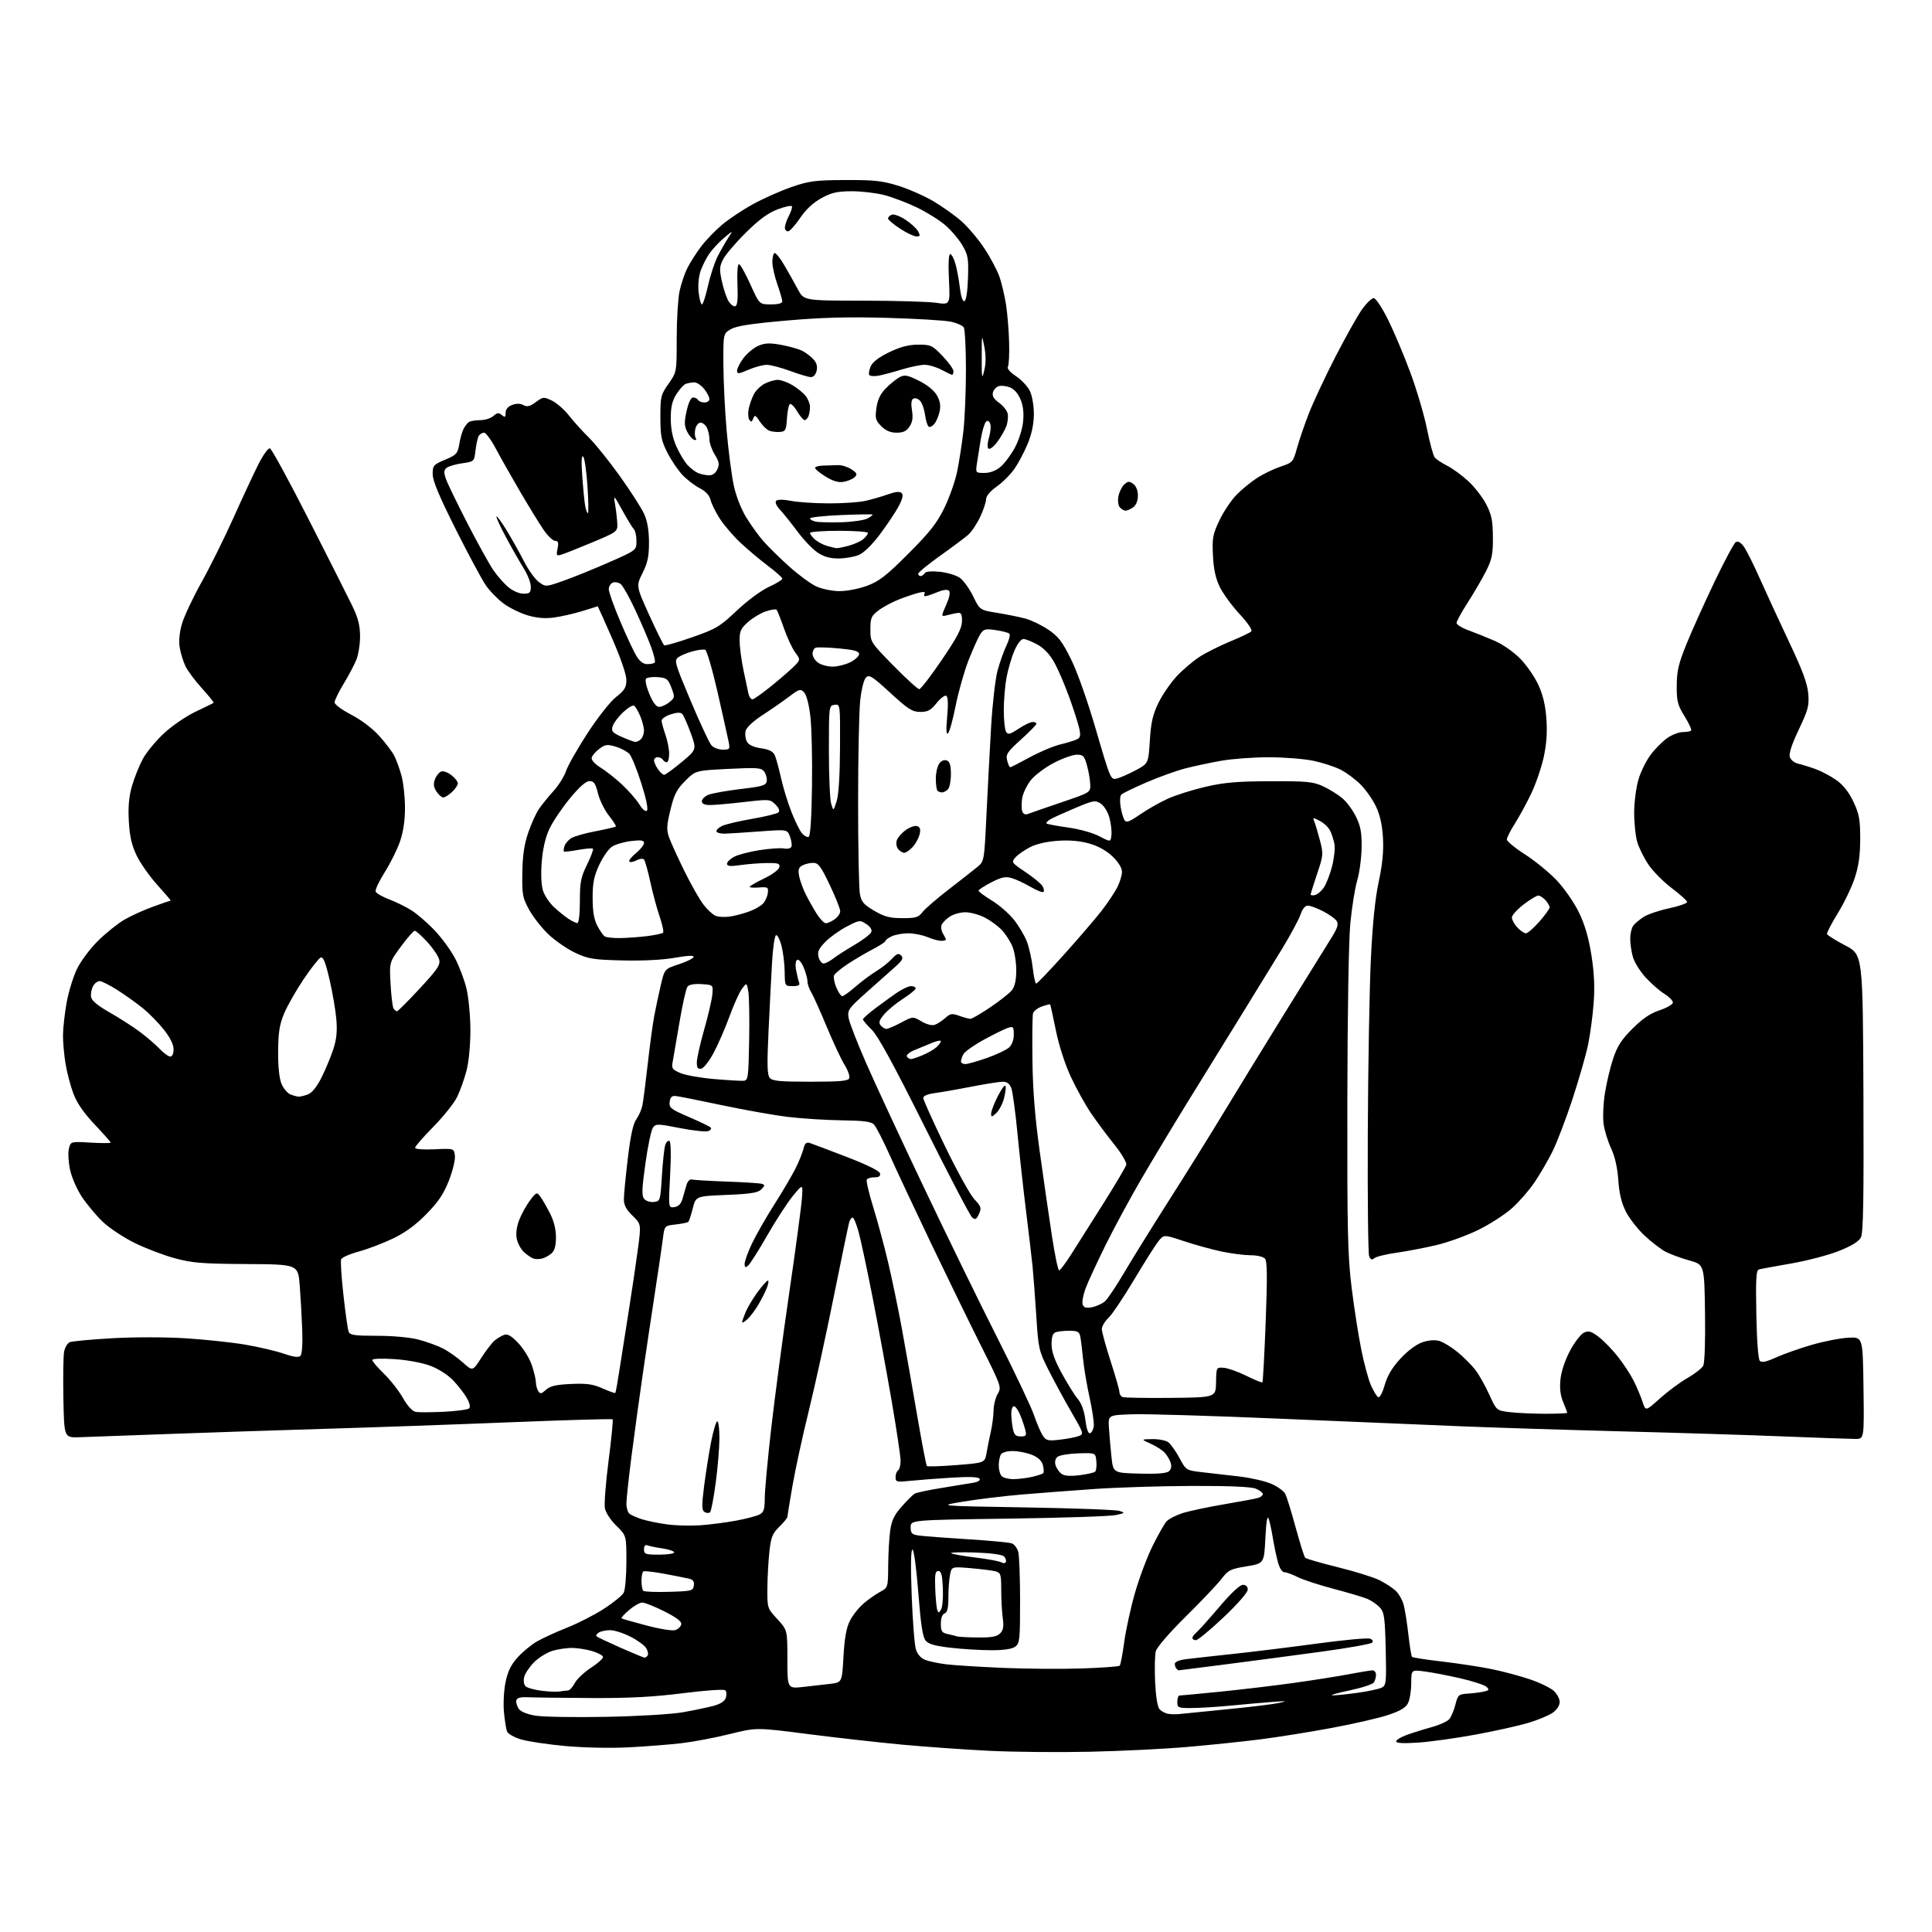 <?xml version="1.0" encoding="UTF-8" standalone="no"?>
<svg 
  version="1.1" 
  xmlns="http://www.w3.org/2000/svg" 
  xmlns:xlink="http://www.w3.org/1999/xlink" 
  xmlns:svg="http://www.w3.org/2000/svg"
  xmlns:rdf="http://www.w3.org/1999/02/22-rdf-syntax-ns#"
  xmlns:cc="http://creativecommons.org/ns#"
  xmlns:dc="http://purl.org/dc/elements/1.1/"
  viewBox="0 0 768 768"
  width="768"
  height="768"
>
<style>svg {background-color: white; }</style>"
<path stroke="none" fill="black" fill-rule="evenodd" d="M433.00,696.35C420.62,696.62 402.69,696.45 393.15,695.97C383.61,695.50 368.09,694.40 358.65,693.53C349.22,692.65 332.32,690.75 321.10,689.31C300.70,686.68 300.70,686.68 290.10,689.31C284.27,690.76 275.68,692.39 271.00,692.94C266.32,693.49 256.88,694.23 250.00,694.59C242.73,694.97 232.18,694.75 224.79,694.08C217.80,693.44 209.86,692.26 207.14,691.45C204.39,690.63 201.91,689.22 201.54,688.25C201.18,687.30 200.63,683.82 200.32,680.51C200.01,677.20 200.30,671.86 200.97,668.65C201.85,664.39 203.15,661.73 205.76,658.85C207.72,656.67 211.17,653.82 213.42,652.52C215.66,651.21 221.06,648.74 225.40,647.02C229.75,645.30 236.35,641.93 240.08,639.52C243.81,637.10 247.34,634.23 247.93,633.13C248.52,632.03 249.00,626.47 249.00,620.77C249.00,610.41 249.00,610.41 245.01,606.51C242.76,604.31 240.77,601.28 240.45,599.56C240.13,597.88 240.80,589.33 241.93,580.57C243.05,571.81 243.78,564.44 243.54,564.20C243.29,563.96 224.96,564.49 202.80,565.38C180.63,566.27 147.20,567.45 128.50,568.00C109.80,568.56 81.68,569.49 66.00,570.07C50.32,570.66 34.80,571.22 31.50,571.32C25.50,571.50 25.50,571.50 25.20,556.00C25.04,547.48 25.17,539.08 25.48,537.35C25.80,535.61 26.83,533.89 27.78,533.52C28.72,533.15 36.31,532.45 44.64,531.97C53.31,531.48 65.77,531.48 73.78,531.99C81.48,532.47 92.15,533.61 97.49,534.52C102.83,535.43 109.72,537.04 112.79,538.10C116.69,539.44 118.69,539.71 119.43,538.97C120.06,538.34 120.35,534.27 120.14,528.71C119.96,523.65 119.51,515.70 119.15,511.05C118.50,502.60 118.50,502.60 98.00,502.48C80.35,502.37 76.39,502.05 69.50,500.18C65.10,498.99 57.90,496.24 53.50,494.08C49.10,491.92 43.39,488.12 40.81,485.65C38.23,483.17 34.51,478.73 32.55,475.77C30.56,472.77 28.47,467.97 27.83,464.91C27.19,461.89 27.00,458.15 27.39,456.59C28.10,453.75 28.10,453.75 36.05,454.21C40.42,454.46 44.00,454.46 44.00,454.21C44.00,453.95 41.12,450.69 37.61,446.97C33.22,442.32 30.56,438.45 29.14,434.63C27.99,431.57 26.60,426.24 26.04,422.79C25.47,419.33 25.03,414.25 25.04,411.50C25.06,408.75 25.70,402.96 26.47,398.64C27.24,394.32 29.10,388.25 30.61,385.14C32.12,382.04 35.90,377.00 39.00,373.95C42.10,370.90 46.77,367.15 49.37,365.63C51.97,364.10 57.11,361.76 60.80,360.43C64.48,359.09 67.64,358.00 67.83,358.00C68.02,358.00 65.65,355.21 62.57,351.81C59.49,348.41 55.77,343.12 54.31,340.06C52.33,335.91 51.54,332.44 51.21,326.41C50.89,320.63 51.25,316.63 52.47,312.41C53.41,309.16 55.35,304.33 56.79,301.67C58.23,299.01 62.02,294.42 65.21,291.47C68.40,288.52 74.04,284.66 77.75,282.91C81.46,281.16 84.67,279.58 84.88,279.40C85.09,279.22 83.03,276.62 80.29,273.63C77.55,270.63 74.59,266.65 73.70,264.78C72.81,262.91 71.79,259.55 71.43,257.31C71.02,254.73 71.36,251.29 72.36,247.88C73.23,244.92 76.70,237.55 80.08,231.50C83.46,225.45 89.15,213.97 92.73,206.00C96.31,198.03 100.78,188.43 102.66,184.68C104.55,180.93 106.63,178.02 107.30,178.22C107.96,178.41 114.91,191.15 122.73,206.53C130.56,221.92 138.35,237.35 140.04,240.84C142.35,245.62 143.11,248.61 143.13,252.93C143.15,256.09 142.45,260.38 141.58,262.45C140.72,264.53 138.43,268.82 136.50,271.99C134.58,275.17 133.00,278.42 133.00,279.22C133.00,280.02 135.97,282.21 139.60,284.09C143.47,286.09 148.05,289.54 150.67,292.44C153.13,295.15 155.86,298.75 156.73,300.44C157.60,302.12 158.91,305.75 159.64,308.50C160.38,311.25 160.98,316.92 160.99,321.09C161.00,326.10 160.32,330.66 159.01,334.47C157.92,337.65 155.18,343.16 152.94,346.71C150.69,350.27 149.07,353.74 149.33,354.42C149.59,355.10 151.99,356.48 154.65,357.49C157.32,358.50 161.30,360.45 163.50,361.83C165.70,363.21 169.79,366.73 172.60,369.65C175.40,372.56 179.10,377.59 180.82,380.82C182.54,384.05 184.63,389.57 185.46,393.09C186.29,396.62 186.98,404.02 186.99,409.54C186.99,415.40 186.36,422.06 185.46,425.54C184.61,428.82 182.95,433.51 181.76,435.97C180.58,438.43 176.32,443.78 172.31,447.86C168.29,451.94 165.00,455.72 165.00,456.25C165.00,456.82 168.18,457.07 172.75,456.86C180.50,456.50 180.50,456.50 180.83,459.44C181.02,461.05 179.94,465.50 178.44,469.32C176.37,474.61 174.23,477.79 169.51,482.60C165.23,486.97 161.09,489.99 156.17,492.35C152.25,494.23 146.14,496.55 142.58,497.52C139.02,498.48 135.88,499.87 135.60,500.60C135.32,501.34 135.73,507.73 136.52,514.82C137.30,521.90 138.23,528.44 138.58,529.35C139.11,530.74 140.89,531.00 149.90,531.00C156.15,531.00 162.96,531.62 166.32,532.50C169.48,533.32 173.87,534.91 176.08,536.04C178.28,537.16 181.84,539.67 183.98,541.60C187.87,545.11 187.87,545.11 191.29,539.81C193.17,536.89 195.56,533.78 196.60,532.90C197.65,532.02 199.35,531.00 200.39,530.63C201.77,530.14 203.26,530.99 206.01,533.89C208.07,536.05 210.48,539.97 211.38,542.59C212.27,545.21 213.01,548.29 213.02,549.43C213.02,550.57 213.45,552.16 213.95,552.96C214.74,554.20 215.20,554.13 217.04,552.46C218.70,550.96 221.00,550.42 226.98,550.15C233.25,549.87 235.68,550.21 239.53,551.91C242.16,553.07 244.44,553.89 244.60,553.73C244.76,553.57 245.58,548.96 246.42,543.47C247.27,537.99 248.89,527.65 250.03,520.50C251.17,513.35 252.73,502.80 253.50,497.06C254.91,486.61 254.91,486.61 251.45,483.26C248.95,480.83 248.00,479.03 248.00,476.74C248.00,475.00 248.70,467.71 249.56,460.54C250.63,451.49 251.67,446.72 252.93,444.96C253.93,443.56 255.02,441.09 255.36,439.46C255.69,437.83 256.65,430.43 257.48,423.00C258.32,415.57 259.47,407.02 260.04,404.00C260.61,400.98 261.77,395.50 262.62,391.84C264.17,385.18 264.17,385.18 269.77,383.34C272.85,382.33 275.53,381.02 275.71,380.43C275.94,379.71 273.53,379.81 268.27,380.73C263.49,381.58 255.51,381.98 247.50,381.79C235.89,381.51 233.89,381.19 228.78,378.81C225.64,377.34 220.88,374.09 218.20,371.59C215.53,369.09 212.03,364.67 210.42,361.77C207.73,356.91 207.51,355.76 207.63,347.00C207.73,340.12 208.37,335.72 209.96,331.04C211.17,327.49 213.11,323.21 214.26,321.54C215.42,319.87 218.02,316.66 220.05,314.42C222.08,312.17 224.30,308.61 225.00,306.51C225.69,304.41 229.52,297.66 233.50,291.53C237.59,285.23 242.55,278.94 244.87,277.10C248.32,274.37 249.00,273.25 249.00,270.29C249.00,268.18 246.73,261.55 243.37,253.87C240.27,246.79 237.68,241.01 237.62,241.01C237.55,241.02 234.80,241.87 231.50,242.90C228.20,243.92 223.16,245.08 220.30,245.47C216.72,245.95 213.46,245.69 209.80,244.63C206.89,243.78 202.58,241.67 200.23,239.94C197.88,238.21 194.67,234.93 193.11,232.65C191.54,230.37 186.15,220.32 181.13,210.33C174.60,197.32 172.00,191.11 172.00,188.49C172.00,185.05 172.30,184.70 176.94,182.74C181.46,180.83 181.94,180.30 182.56,176.58C182.93,174.33 183.70,171.60 184.27,170.50C184.83,169.40 185.79,168.17 186.40,167.77C187.00,167.36 189.04,167.02 190.92,167.02C192.80,167.01 195.16,166.26 196.15,165.36C197.63,164.03 198.24,163.96 199.48,164.98C200.76,166.05 201.00,165.90 201.00,164.10C201.00,162.71 201.91,161.60 203.57,160.98C205.27,160.33 206.78,160.35 208.06,161.03C209.57,161.84 210.65,161.58 212.99,159.85C215.86,157.72 216.14,157.70 219.38,159.24C221.24,160.13 224.28,162.78 226.13,165.14C227.98,167.50 231.57,171.47 234.11,173.96C236.64,176.46 242.18,183.35 246.41,189.27C250.65,195.20 254.98,201.95 256.04,204.27C257.34,207.14 257.96,210.77 257.98,215.55C258.00,221.16 257.47,223.67 255.43,227.77C252.85,232.94 252.85,232.94 258.09,244.52C260.98,250.88 263.65,256.28 264.04,256.52C264.42,256.76 269.41,255.33 275.12,253.33C284.66,250.00 286.10,249.15 292.87,242.75C297.06,238.79 302.56,234.72 305.62,233.32C308.58,231.96 311.00,230.49 311.00,230.05C311.00,229.60 308.41,227.30 305.25,224.92C302.09,222.54 297.15,218.38 294.28,215.68C291.41,212.98 287.73,208.68 286.10,206.13C284.47,203.58 282.83,200.24 282.45,198.71C282.00,196.88 280.51,195.28 278.13,194.05C276.13,193.02 273.07,190.67 271.32,188.84C269.57,187.00 266.87,183.03 265.33,180.00C262.89,175.23 262.52,173.35 262.51,165.84C262.50,157.67 262.69,156.91 265.75,152.56C269.00,147.94 269.00,147.94 269.00,134.52C269.00,127.14 269.51,118.71 270.12,115.80C270.74,112.88 272.16,108.70 273.27,106.50C274.38,104.30 276.82,100.47 278.69,98.00C280.56,95.53 284.30,91.64 287.01,89.36C289.72,87.08 295.29,83.37 299.38,81.13C303.48,78.88 310.35,75.83 314.66,74.34C321.61,71.94 324.02,71.62 336.00,71.57C347.43,71.51 350.65,71.86 357.00,73.82C361.12,75.10 367.43,77.87 371.00,79.97C374.57,82.08 379.62,85.66 382.20,87.94C384.79,90.22 388.90,95.10 391.34,98.79C393.78,102.48 396.49,107.62 397.37,110.21C398.24,112.80 399.39,117.75 399.93,121.21C400.46,124.67 401.01,131.34 401.14,136.04C401.27,140.73 401.06,145.10 400.66,145.75C400.21,146.48 401.44,147.92 403.89,149.55C406.07,150.99 408.56,153.66 409.43,155.48C410.31,157.36 410.99,161.35 410.98,164.65C410.96,168.49 410.13,172.50 408.55,176.34C407.23,179.54 404.88,184.02 403.33,186.27C401.77,188.53 398.59,191.73 396.25,193.38C393.61,195.24 392.00,197.17 391.99,198.44C391.98,199.57 390.92,202.75 389.62,205.50C388.33,208.25 386.19,211.44 384.88,212.59C383.57,213.73 378.56,217.48 373.75,220.90C368.94,224.33 365.00,227.56 365.00,228.07C365.00,228.58 365.42,229.00 365.94,229.00C366.46,229.00 367.20,228.49 367.58,227.87C368.03,227.15 370.18,226.95 373.65,227.30C376.61,227.61 380.20,228.71 381.62,229.74C383.04,230.77 385.39,234.07 386.85,237.06C389.50,242.50 389.50,242.50 396.50,243.64C400.35,244.27 405.37,245.29 407.66,245.91C409.94,246.52 413.99,248.48 416.66,250.26C420.67,252.95 422.22,254.95 425.72,262.00C428.23,267.04 432.30,278.55 435.72,290.30C441.43,309.86 441.53,310.08 444.00,309.47C445.38,309.13 448.75,307.64 451.50,306.17C456.50,303.50 456.50,303.50 457.08,294.36C457.54,287.10 458.25,284.02 460.52,279.36C462.10,276.14 465.37,271.38 467.79,268.79C470.22,266.20 474.31,262.73 476.89,261.07C479.47,259.41 484.94,256.67 489.04,254.98C493.13,253.29 496.90,251.50 497.40,251.00C497.94,250.46 496.09,247.71 492.78,244.13C489.74,240.85 486.19,235.99 484.89,233.33C483.21,229.88 482.43,226.29 482.16,220.77C481.83,213.84 482.10,212.40 484.78,206.77C486.42,203.32 489.51,198.74 491.63,196.59C493.76,194.43 497.48,191.41 499.89,189.87C502.31,188.33 506.47,186.34 509.14,185.45C513.83,183.90 514.04,183.66 515.56,178.17C516.43,175.05 518.53,168.90 520.23,164.50C521.93,160.10 526.67,149.97 530.76,142.00C534.85,134.03 539.65,125.47 541.42,123.00C543.19,120.53 545.28,118.50 546.07,118.50C546.87,118.50 549.38,122.26 551.73,127.00C554.06,131.68 558.05,141.12 560.60,148.00C563.15,154.88 566.14,165.00 567.25,170.50C568.35,176.00 569.73,181.10 570.31,181.82C570.89,182.55 573.13,184.05 575.28,185.14C577.44,186.24 581.22,189.00 583.69,191.28C586.16,193.56 589.35,197.69 590.79,200.46C592.93,204.62 593.40,206.90 593.45,213.50C593.49,220.31 593.09,222.32 590.74,227.00C589.22,230.03 585.95,235.63 583.49,239.46C581.02,243.29 579.00,246.97 579.00,247.63C579.00,248.29 581.14,249.61 583.75,250.56C586.36,251.51 591.02,253.38 594.11,254.72C597.30,256.10 601.70,259.16 604.31,261.82C606.84,264.40 610.09,269.11 611.55,272.30C613.39,276.34 614.36,280.48 614.73,285.91C615.10,291.29 614.75,296.03 613.60,301.21C612.68,305.33 610.44,311.81 608.61,315.60C606.79,319.40 603.88,324.73 602.15,327.45C600.42,330.17 599.00,332.98 599.00,333.70C599.00,334.42 602.22,337.08 606.15,339.60C610.08,342.12 615.74,346.73 618.71,349.84C621.72,352.99 625.64,358.60 627.55,362.50C629.94,367.38 631.46,372.52 632.58,379.50C633.70,386.49 633.98,392.21 633.52,398.50C633.16,403.45 632.18,410.88 631.35,415.00C630.51,419.12 627.68,429.02 625.06,437.00C622.43,444.98 618.81,454.43 617.00,458.00C615.20,461.57 612.02,467.02 609.93,470.10C607.84,473.18 603.86,477.74 601.09,480.23C598.31,482.73 592.32,486.61 587.77,488.85C583.22,491.10 575.67,493.84 571.00,494.94C566.33,496.04 559.16,497.42 555.08,497.99C550.99,498.57 547.06,499.53 546.34,500.13C545.35,500.96 544.84,500.77 544.26,499.36C543.84,498.34 543.60,476.12 543.72,450.00C543.84,423.88 544.38,393.05 544.93,381.50C545.61,367.23 546.61,357.30 548.06,350.50C549.56,343.45 550.06,338.29 549.75,333.00C549.45,327.91 548.55,323.91 546.95,320.54C545.65,317.82 542.90,313.90 540.83,311.83C538.77,309.77 535.22,307.13 532.94,305.97C530.65,304.80 525.80,303.22 522.14,302.44C518.49,301.67 510.55,301.03 504.50,301.02C498.45,301.01 489.89,301.64 485.48,302.41C481.07,303.19 474.61,304.57 471.11,305.47C467.62,306.38 460.70,308.87 455.73,311.01C450.76,313.15 446.27,315.33 445.74,315.86C445.22,316.38 445.09,318.55 445.45,320.67C445.80,322.80 446.50,325.19 446.99,325.98C447.71,327.16 448.84,326.75 453.19,323.76C456.11,321.75 461.03,318.95 464.13,317.54C467.23,316.12 473.98,313.98 479.13,312.78C486.67,311.03 491.72,310.60 505.00,310.55C519.71,310.51 521.99,310.73 526.00,312.59C528.48,313.74 531.91,315.88 533.64,317.34C535.36,318.79 537.81,322.13 539.07,324.74C540.90,328.51 541.35,331.06 541.26,337.00C541.19,341.12 540.41,346.98 539.51,350.00C538.62,353.02 537.39,360.68 536.78,367.00C536.12,373.82 535.64,402.73 535.59,438.00C535.51,489.74 535.74,499.39 537.31,512.00C538.30,519.98 540.02,531.00 541.13,536.50C542.23,542.00 543.95,548.35 544.95,550.62C545.95,552.89 547.24,555.03 547.81,555.38C548.43,555.76 549.50,553.80 550.44,550.57C551.54,546.76 553.45,543.58 556.76,540.00C559.61,536.93 563.06,534.36 565.42,533.57C567.91,532.73 570.38,532.54 572.17,533.05C573.72,533.49 576.98,535.49 579.42,537.49C581.86,539.49 585.05,542.69 586.51,544.60C587.97,546.51 590.45,550.92 592.02,554.39C594.89,560.71 594.89,560.71 600.19,561.35C603.11,561.70 609.44,561.99 614.25,561.99C619.06,562.00 623.00,561.83 623.00,561.62C623.00,561.41 622.27,559.51 621.39,557.38C620.27,554.72 619.94,551.89 620.31,548.29C620.63,545.15 622.16,540.60 624.12,536.92C625.92,533.54 628.42,530.31 629.66,529.74C631.53,528.89 632.56,529.19 635.51,531.44C637.48,532.94 640.90,536.47 643.12,539.27C645.34,542.08 648.19,546.43 649.44,548.94C650.70,551.45 652.27,555.19 652.94,557.26C654.16,561.02 654.16,561.02 659.83,555.91C662.95,553.11 667.87,549.45 670.77,547.80C673.67,546.14 676.50,543.94 677.04,542.92C677.64,541.81 677.93,533.29 677.77,521.88C677.50,502.70 677.50,502.70 671.50,501.04C668.20,500.12 663.97,498.56 662.09,497.58C660.22,496.59 656.46,493.71 653.74,491.16C651.02,488.62 647.68,484.33 646.31,481.63C644.57,478.19 643.67,474.44 643.30,469.11C642.96,464.15 641.96,459.76 640.44,456.50C639.16,453.75 637.82,449.42 637.46,446.87C637.10,444.32 637.31,438.92 637.93,434.87C638.55,430.82 640.01,424.58 641.19,421.01C642.88,415.87 644.49,413.35 648.92,408.92C652.92,404.92 656.01,402.82 659.76,401.58C662.64,400.62 665.00,399.24 665.00,398.50C665.00,397.77 663.48,396.22 661.62,395.07C659.76,393.93 656.42,391.01 654.20,388.60C651.97,386.18 649.67,382.47 649.08,380.35C648.49,378.23 648.02,374.93 648.04,373.00C648.05,371.07 648.61,368.79 649.28,367.92C649.95,367.06 651.79,365.51 653.38,364.48C654.96,363.45 659.53,361.91 663.54,361.05C667.54,360.20 670.75,359.06 670.66,358.52C670.57,357.98 667.80,355.50 664.50,353.01C661.20,350.52 657.04,346.31 655.26,343.65C653.48,340.99 651.48,336.94 650.81,334.66C650.14,332.37 649.60,327.12 649.61,323.00C649.62,318.88 650.39,312.94 651.32,309.82C652.25,306.69 654.49,302.20 656.30,299.83C658.11,297.46 661.09,294.51 662.94,293.26C664.79,292.02 667.50,291.00 668.98,291.00C670.46,291.00 671.93,290.74 672.24,290.42C672.56,290.11 671.40,287.56 669.66,284.76C666.88,280.28 666.50,278.83 666.53,272.59C666.56,266.72 667.22,263.87 670.41,256.00C672.53,250.78 677.52,239.70 681.49,231.40C685.46,223.09 689.29,215.94 689.99,215.50C690.81,215.00 691.93,215.58 693.08,217.11C694.08,218.42 697.00,224.22 699.57,230.00C702.14,235.78 707.42,247.21 711.30,255.42C716.55,266.52 718.48,271.73 718.81,275.75C719.21,280.52 718.77,282.18 715.05,290.02C712.25,295.91 711.05,299.58 711.48,300.94C711.84,302.08 713.33,303.26 714.82,303.59C716.29,303.92 719.45,304.90 721.83,305.76C724.21,306.63 727.96,308.64 730.17,310.24C732.81,312.15 735.07,315.07 736.82,318.82C739.07,323.65 739.47,325.85 739.46,333.50C739.45,340.05 738.85,344.29 737.26,349.10C736.06,352.72 733.03,359.01 730.53,363.07C728.03,367.12 726.11,370.83 726.27,371.31C726.43,371.78 729.69,373.82 733.53,375.84C740.50,379.50 740.50,379.50 740.74,434.50C740.92,476.70 740.69,490.06 739.74,491.90C738.90,493.51 736.05,495.27 731.00,497.28C726.88,498.92 718.33,501.16 712.00,502.26C705.67,503.36 699.90,504.42 699.17,504.63C698.11,504.92 697.90,508.55 698.17,522.45C698.37,533.12 698.92,540.32 699.57,540.98C700.34,541.74 702.21,541.34 706.07,539.58C709.06,538.22 715.49,535.96 720.37,534.55C725.24,533.15 731.77,531.89 734.87,531.75C740.50,531.50 740.50,531.50 740.77,551.75C741.04,572.00 741.04,572.00 737.55,572.00C735.63,572.00 722.91,571.55 709.28,571.01C695.65,570.46 666.95,569.56 645.50,569.01C624.05,568.46 595.25,567.55 581.50,567.00C567.75,566.45 534.90,565.07 508.50,563.94C482.10,562.81 456.00,562.03 450.50,562.19C440.50,562.50 440.50,562.50 440.81,567.50C440.98,570.25 441.43,575.42 441.81,579.00C442.50,585.50 442.50,585.50 452.85,585.79C459.72,585.98 463.69,585.68 464.63,584.89C465.49,584.18 465.80,582.90 465.40,581.61C465.05,580.45 464.03,578.65 463.13,577.62C462.23,576.58 459.70,574.93 457.50,573.94C453.50,572.14 453.50,572.14 458.06,572.07C460.57,572.03 463.41,572.58 464.39,573.29C465.36,574.00 467.36,576.82 468.83,579.54C471.51,584.50 471.51,584.50 478.00,585.24C481.58,585.64 488.22,586.41 492.76,586.94C497.30,587.48 503.00,588.79 505.42,589.86C507.85,590.93 510.31,592.70 510.89,593.79C511.47,594.88 513.33,600.88 515.03,607.13C516.73,613.39 518.44,618.83 518.84,619.23C519.24,619.64 525.10,621.33 531.87,623.01C538.65,624.68 546.06,626.99 548.34,628.14C550.63,629.29 553.52,631.16 554.76,632.30C556.00,633.44 557.45,635.97 557.98,637.93C558.51,639.90 559.35,645.24 559.86,649.81C560.37,654.38 561.03,658.36 561.31,658.64C561.60,658.93 567.02,659.77 573.35,660.50C579.69,661.24 588.53,662.59 592.99,663.50C597.44,664.41 604.31,666.24 608.24,667.58C612.17,668.92 616.42,670.99 617.69,672.18C618.96,673.37 620.00,675.36 620.00,676.61C620.00,677.93 618.86,679.68 617.24,680.83C615.72,681.91 611.33,683.74 607.49,684.88C603.64,686.03 594.20,688.13 586.50,689.54C578.80,690.96 568.56,692.38 563.75,692.71C557.86,693.10 555.00,692.95 555.00,692.23C555.00,691.64 556.91,690.48 559.25,689.64C561.59,688.80 566.03,687.41 569.12,686.56C572.21,685.72 575.36,684.28 576.12,683.38C576.88,682.48 577.97,679.89 578.54,677.62C579.53,673.73 579.81,673.48 583.54,673.23C585.72,673.09 588.58,672.72 589.91,672.43C591.95,671.96 592.10,671.68 590.91,670.55C590.13,669.81 585.45,668.29 580.50,667.15C575.55,666.02 569.14,664.79 566.25,664.42C561.00,663.74 561.00,663.74 560.99,669.12C560.98,672.08 560.41,675.62 559.72,677.00C558.82,678.81 556.66,680.11 551.87,681.71C548.24,682.93 538.12,685.25 529.38,686.88C520.65,688.51 507.88,690.55 501.00,691.42C494.12,692.30 481.07,693.65 472.00,694.44C462.93,695.22 445.38,696.09 433.00,696.35zM241.00,682.47C253.87,682.22 266.92,681.44 271.50,680.64C275.90,679.86 281.39,678.72 283.69,678.09C286.45,677.34 288.11,676.24 288.54,674.88C288.90,673.73 288.81,672.41 288.33,671.93C287.83,671.43 280.57,671.92 271.48,673.08C259.64,674.57 250.18,675.07 235.00,674.99C223.72,674.93 212.48,674.80 210.02,674.69C206.71,674.55 205.47,674.90 205.24,676.02C205.08,676.85 205.54,678.36 206.27,679.35C207.08,680.47 209.70,681.50 213.05,682.03C216.05,682.50 228.62,682.70 241.00,682.47zM469.00,681.34C470.38,681.18 478.84,680.33 487.81,679.46C496.78,678.59 506.00,677.47 508.31,676.97C511.94,676.18 511.64,676.12 506.00,676.53C502.43,676.79 495.00,677.44 489.50,677.98C484.00,678.51 476.91,678.96 473.75,678.97C468.28,679.00 468.00,678.88 468.00,676.50C468.00,675.12 468.39,674.00 468.86,674.00C469.33,674.00 476.65,673.31 485.11,672.46C493.57,671.61 506.80,670.04 514.50,668.96C522.20,667.88 532.03,666.33 536.34,665.50C540.65,664.68 544.81,664.00 545.59,664.00C546.36,664.00 546.99,664.79 546.98,665.75C546.98,666.71 546.60,668.09 546.14,668.80C545.69,669.52 541.31,670.95 536.41,671.98C531.51,673.01 528.48,673.89 529.68,673.93C530.88,673.97 535.36,673.51 539.65,672.92C543.94,672.32 548.29,671.38 549.32,670.83C551.03,669.91 551.16,668.67 550.84,655.52C550.54,642.94 550.26,640.94 548.52,639.02C547.43,637.82 545.18,636.27 543.52,635.57C541.86,634.88 535.77,633.07 530.00,631.55C524.23,630.03 517.83,627.93 515.79,626.89C513.75,625.85 511.40,625.00 510.58,625.00C509.67,625.00 508.64,623.38 507.96,620.87C507.35,618.60 506.45,614.28 505.96,611.27C505.47,608.27 504.72,604.84 504.29,603.65C503.77,602.25 503.33,604.97 503.00,611.50C502.50,621.50 502.50,621.50 495.50,622.64C489.12,623.69 488.24,624.13 485.55,627.64C483.93,629.76 477.54,636.50 471.35,642.61C464.88,649.01 459.82,654.86 459.44,656.40C459.07,657.87 458.95,663.29 459.17,668.43C459.42,673.99 460.10,678.42 460.86,679.34C461.57,680.19 463.13,681.05 464.32,681.26C465.52,681.48 467.62,681.51 469.00,681.34zM222.50,672.39C223.60,672.19 225.05,672.02 225.72,672.01C226.40,672.01 227.63,670.69 228.46,669.08C229.29,667.48 232.23,664.70 235.01,662.90C237.78,661.10 239.89,659.16 239.69,658.58C239.50,657.99 237.58,656.99 235.42,656.34C233.26,655.69 229.75,655.12 227.62,655.08C225.48,655.03 221.91,655.55 219.69,656.21C217.46,656.88 214.15,658.91 212.34,660.73C210.52,662.55 208.74,665.19 208.39,666.59C208.02,668.05 208.24,669.64 208.90,670.30C209.53,670.93 212.40,671.74 215.27,672.10C218.15,672.46 221.40,672.59 222.50,672.39zM319.25,670.59C322.69,670.22 327.57,669.67 330.11,669.35C334.71,668.78 334.71,668.78 335.30,658.47C335.72,651.02 336.44,647.07 337.88,644.23C338.98,642.08 341.42,639.00 343.29,637.41C345.17,635.81 348.12,633.73 349.85,632.80C353.00,631.09 353.00,631.09 353.07,622.30C353.11,617.46 353.48,611.17 353.88,608.33C354.45,604.33 355.50,602.18 358.49,598.83C360.61,596.45 362.89,594.17 363.55,593.77C364.21,593.37 368.96,592.35 374.12,591.51C379.28,590.66 384.98,589.73 386.78,589.43C388.77,589.11 389.80,588.48 389.39,587.82C388.94,587.09 385.29,586.96 378.11,587.40C372.28,587.77 364.91,588.33 361.75,588.66C356.41,589.22 356.00,589.11 356.00,587.19C356.00,586.05 356.45,584.84 357.00,584.50C357.55,584.16 358.00,582.46 358.00,580.72C358.00,578.97 356.41,568.31 354.47,557.02C352.52,545.74 349.13,527.27 346.92,516.00C344.71,504.73 342.19,492.91 341.32,489.75C340.45,486.59 339.38,484.00 338.94,484.00C338.50,484.00 337.89,484.79 337.60,485.75C337.30,486.71 334.52,500.10 331.42,515.50C328.33,530.90 323.83,551.44 321.43,561.15C319.03,570.86 316.16,584.08 315.04,590.53C313.92,596.98 313.00,602.60 313.00,603.01C313.00,603.42 311.56,605.17 309.80,606.89C307.07,609.56 306.49,611.00 305.85,616.76C305.44,620.47 305.08,627.05 305.05,631.39C305.00,639.23 305.02,639.30 309.00,643.62C313.00,647.96 313.00,647.96 313.00,659.61C313.00,671.26 313.00,671.26 319.25,670.59zM430.00,663.24C437.98,662.98 444.77,662.47 445.11,662.13C445.44,661.78 446.25,657.57 446.89,652.77C447.54,647.97 449.45,639.20 451.15,633.27C452.84,627.35 456.01,618.90 458.19,614.50C460.38,610.10 462.86,605.73 463.70,604.79C464.54,603.85 467.32,602.40 469.87,601.56C472.42,600.72 479.90,599.11 486.50,598.00C493.10,596.88 499.29,595.72 500.25,595.41C501.21,595.11 502.00,594.43 502.00,593.91C502.00,593.38 500.76,592.43 499.25,591.79C497.42,591.01 488.99,590.64 474.00,590.68C461.62,590.72 444.07,591.26 435.00,591.90C425.93,592.53 412.88,593.53 406.00,594.11C399.12,594.69 388.77,595.95 383.00,596.90C372.50,598.63 372.50,598.63 407.50,599.22C426.75,599.54 443.62,600.16 445.00,600.61C447.35,601.37 447.26,601.47 443.50,602.27C441.30,602.75 422.06,603.38 400.75,603.68C362.00,604.22 362.00,604.22 362.00,607.07C362.00,609.51 362.46,609.98 365.25,610.39C367.04,610.65 375.70,611.31 384.50,611.86C393.30,612.40 401.29,613.16 402.26,613.53C403.23,613.91 404.35,615.41 404.76,616.86C405.17,618.31 405.50,627.07 405.50,636.33C405.50,651.84 405.35,653.27 403.56,654.58C402.29,655.51 399.02,656.00 394.06,655.99C389.90,655.99 382.68,655.55 378.00,655.02C371.65,654.29 369.10,653.57 367.93,652.14C366.78,650.74 366.01,645.64 365.04,633.11C364.28,623.33 363.29,616.00 362.72,616.00C362.07,616.00 361.96,622.36 362.41,634.25C362.79,644.29 363.55,653.92 364.09,655.65C364.72,657.63 366.09,659.18 367.79,659.84C369.28,660.41 372.98,661.19 376.00,661.57C379.02,661.95 389.15,662.60 398.50,663.00C407.85,663.40 422.02,663.51 430.00,663.24zM468.44,664.00C468.38,664.00 468.03,663.70 467.67,663.33C467.30,662.97 467.00,662.09 467.00,661.39C467.00,660.65 468.76,659.89 471.25,659.57C473.59,659.27 482.02,658.33 490.00,657.48C497.98,656.63 513.13,654.76 523.68,653.33C534.23,651.90 543.64,651.03 544.60,651.40C545.68,651.81 545.98,652.42 545.40,653.00C544.88,653.52 535.92,655.11 525.48,656.54C515.04,657.96 497.96,660.23 487.53,661.57C477.09,662.90 468.50,664.00 468.44,664.00zM256.19,658.94C256.57,658.97 257.15,658.57 257.47,658.04C257.80,657.51 257.51,656.19 256.83,655.10C256.15,654.01 253.32,651.97 250.53,650.56C247.75,649.15 244.13,648.01 242.49,648.02C240.84,648.02 238.84,648.45 238.03,648.96C237.22,649.47 236.81,650.14 237.12,650.45C237.43,650.76 241.69,652.78 246.59,654.95C251.49,657.11 255.81,658.91 256.19,658.94zM475.39,652.00C474.62,652.00 474.00,651.61 474.00,651.12C474.00,650.64 474.73,649.64 475.62,648.90C476.51,648.16 480.59,643.60 484.69,638.78C489.30,633.34 492.87,630.00 494.07,630.00C495.30,630.00 496.00,630.69 496.00,631.90C496.00,633.01 491.98,637.61 486.39,642.90C481.10,647.91 476.15,652.00 475.39,652.00zM388.68,650.92C394.15,650.98 396.26,650.60 397.54,649.32C398.83,648.02 399.08,646.61 398.61,643.18C398.27,640.73 398.00,635.69 398.00,631.98C398.00,625.83 397.80,625.18 395.75,624.63C394.51,624.30 390.08,623.74 385.90,623.38C378.30,622.74 378.30,622.74 377.65,625.99C377.29,627.78 377.00,631.85 377.00,635.02C377.00,639.22 376.59,640.94 375.50,641.36C374.56,641.72 374.00,643.25 374.00,645.45C374.00,648.47 374.39,649.05 376.75,649.57C378.26,649.90 379.95,650.33 380.50,650.51C381.05,650.69 384.73,650.88 388.68,650.92zM268.50,647.97C269.60,647.59 270.64,646.56 270.81,645.68C271.03,644.58 268.96,643.00 264.09,640.55C260.22,638.60 256.25,637.02 255.27,637.04C254.30,637.06 251.95,638.40 250.06,640.02C248.17,641.64 246.82,643.11 247.06,643.31C247.30,643.50 251.78,644.78 257.00,646.16C262.44,647.60 267.35,648.37 268.50,647.97zM374.11,639.76C374.65,638.80 374.96,634.97 374.80,631.26C374.57,626.05 374.16,624.50 373.00,624.50C371.78,624.50 371.55,625.83 371.77,631.50C371.91,635.35 372.28,639.17 372.58,640.00C373.05,641.27 373.28,641.23 374.11,639.76zM265.95,632.78C274.95,632.52 275.52,632.37 275.81,630.29C276.05,628.66 275.52,627.93 273.81,627.53C272.54,627.23 268.12,626.36 264.00,625.59C259.88,624.83 256.16,624.41 255.75,624.66C255.34,624.91 255.00,626.59 255.00,628.39C255.00,630.19 255.32,631.98 255.70,632.37C256.09,632.75 260.70,632.94 265.95,632.78zM399.86,620.85C400.06,620.29 399.70,619.30 399.06,618.66C398.39,617.98 393.67,617.36 387.70,617.15C382.09,616.96 377.77,617.09 378.10,617.42C378.43,617.76 382.71,618.52 387.60,619.12C392.50,619.71 397.18,620.58 398.00,621.04C398.89,621.53 399.65,621.46 399.86,620.85zM262.00,618.00C265.30,618.00 268.00,617.60 268.00,617.11C268.00,616.63 265.92,615.91 263.37,615.53C260.83,615.15 258.13,614.60 257.37,614.31C256.48,613.97 256.00,614.52 256.00,615.89C256.00,617.80 256.57,618.00 262.00,618.00zM278.50,606.31C282.35,606.04 288.75,605.20 292.71,604.46C296.68,603.72 300.84,602.62 301.96,602.02C303.62,601.13 304.00,599.94 304.00,595.60C304.00,592.67 305.15,580.23 306.55,567.96C307.95,555.68 311.17,531.43 313.71,514.07C316.25,496.71 318.52,479.81 318.76,476.52C319.20,470.54 319.20,470.54 315.22,475.35C313.04,478.00 308.44,485.06 305.02,491.05C301.59,497.03 298.16,502.45 297.39,503.09C296.29,504.01 296.00,503.86 296.00,502.37C296.00,501.34 297.31,497.74 298.90,494.37C300.50,491.00 304.48,484.02 307.76,478.87C311.04,473.72 314.84,467.25 316.22,464.50C317.59,461.75 319.02,458.22 319.40,456.65C319.91,454.55 320.55,453.93 321.80,454.32C322.73,454.62 329.35,457.11 336.50,459.86C344.63,462.99 349.62,465.46 349.82,466.43C350.05,467.53 349.38,468.00 347.63,468.00C346.25,468.00 344.87,468.40 344.56,468.90C344.26,469.39 345.38,474.23 347.06,479.65C348.74,485.07 351.40,494.90 352.97,501.50C354.54,508.10 357.02,520.02 358.48,528.00C359.94,535.98 362.67,551.45 364.54,562.39C366.42,573.33 368.17,582.51 368.45,582.78C368.72,583.05 374.02,582.88 380.22,582.39C391.50,581.50 391.50,581.50 392.19,577.50C392.56,575.30 393.33,571.48 393.89,569.00C394.45,566.52 394.93,562.77 394.96,560.65C394.98,558.54 395.72,555.59 396.60,554.10C398.17,551.44 398.04,551.06 389.96,534.94C385.42,525.90 376.55,507.70 370.23,494.50C363.92,481.30 356.54,465.55 353.82,459.50C351.11,453.45 348.23,447.82 347.41,447.00C346.29,445.86 343.20,445.46 334.71,445.35C328.55,445.27 319.00,444.67 313.50,444.02C308.00,443.37 296.07,441.26 287.00,439.34C277.93,437.41 269.60,435.76 268.50,435.67C267.05,435.55 266.42,436.19 266.20,438.05C265.93,440.36 266.65,440.92 273.70,443.96C277.99,445.81 281.91,447.68 282.42,448.13C282.94,448.59 282.58,449.23 281.56,449.62C280.58,449.99 275.51,449.46 270.29,448.43C261.38,446.68 260.71,446.67 259.55,448.26C258.87,449.19 257.52,455.60 256.56,462.51C255.14,472.66 255.04,475.35 256.07,476.58C256.76,477.42 258.49,477.97 259.91,477.80C262.46,477.51 262.51,477.33 263.11,467.48C263.45,461.97 264.04,456.45 264.43,455.22C264.82,453.98 265.58,453.24 266.10,453.56C266.70,453.93 266.80,459.15 266.38,467.17C265.69,480.18 265.69,480.18 268.08,479.84C269.73,479.60 270.72,478.58 271.32,476.50C271.79,474.85 272.51,472.38 272.91,471.00C273.34,469.52 274.23,468.65 275.07,468.88C275.86,469.08 282.12,469.45 289.00,469.70C295.88,469.94 302.14,470.35 302.93,470.61C304.11,470.99 304.06,471.37 302.64,472.79C301.28,474.15 298.46,474.60 288.78,475.00C276.62,475.50 276.62,475.50 275.39,480.33C274.72,482.99 273.92,485.41 273.63,485.70C273.34,485.99 271.09,486.46 268.63,486.74C264.15,487.24 264.15,487.24 263.51,492.37C263.15,495.19 261.76,504.70 260.40,513.50C259.05,522.30 256.86,536.92 255.54,546.00C254.22,555.08 252.21,569.74 251.07,578.58C249.93,587.43 249.00,596.04 249.00,597.71C249.00,599.39 249.56,601.20 250.25,601.75C250.94,602.29 253.15,603.27 255.17,603.92C257.19,604.57 261.69,605.49 265.17,605.96C268.65,606.44 274.65,606.59 278.50,606.31zM282.27,601.13C281.84,601.56 280.86,601.53 280.10,601.06C278.94,600.34 278.90,598.67 279.88,590.85C280.53,585.71 281.78,577.79 282.66,573.25C283.55,568.71 284.66,565.00 285.14,565.00C285.61,565.00 285.99,568.04 285.98,571.75C285.97,575.46 285.31,583.42 284.51,589.42C283.71,595.43 282.70,600.70 282.27,601.13zM402.95,587.98C404.90,587.96 408.22,587.55 410.33,587.06C412.44,586.57 414.40,585.93 414.70,585.63C415.00,585.34 414.95,583.92 414.58,582.48C414.15,580.73 412.74,579.37 410.34,578.37C408.37,577.55 404.96,576.85 402.76,576.82C400.41,576.78 398.41,577.33 397.90,578.13C397.42,578.88 397.02,580.87 397.02,582.55C397.01,584.23 397.54,586.14 398.20,586.80C398.86,587.46 401.00,587.99 402.95,587.98zM429.00,586.43C432.02,586.07 434.87,585.43 435.32,585.01C435.78,584.60 436.00,582.73 435.82,580.88C435.50,577.50 435.50,577.50 428.63,577.73C424.85,577.85 421.13,578.48 420.36,579.12C419.52,579.82 419.20,581.13 419.58,582.39C419.92,583.55 420.94,585.08 421.85,585.79C423.00,586.69 425.15,586.88 429.00,586.43zM421.24,572.31C424.13,571.98 427.50,571.34 428.72,570.89C430.91,570.08 430.86,569.92 425.87,561.28C423.07,556.45 418.99,548.94 416.80,544.58C412.96,536.96 412.77,536.14 411.94,523.08C411.46,515.61 410.80,506.80 410.47,503.50C410.14,500.20 408.97,490.33 407.89,481.58C406.80,472.82 405.25,458.77 404.44,450.36C403.63,441.94 402.54,433.92 402.01,432.53C401.35,430.80 400.30,430.00 398.66,430.00C397.35,430.00 391.83,430.87 386.39,431.93C380.95,432.99 374.36,434.15 371.75,434.49C368.81,434.88 367.00,435.62 367.00,436.44C367.00,437.16 370.89,445.80 375.65,455.63C380.41,465.46 385.66,474.95 387.32,476.72C390.04,479.63 390.22,480.21 389.15,482.58C388.15,484.76 387.70,484.99 386.45,483.96C385.63,483.28 377.10,466.97 367.49,447.72C355.13,422.95 348.99,411.72 346.51,409.31C344.58,407.44 343.02,405.59 343.04,405.20C343.06,404.82 345.17,402.93 347.72,401.00C350.27,399.07 354.15,396.26 356.33,394.75C358.51,393.24 361.13,392.00 362.15,392.00C363.17,392.00 364.00,392.40 364.00,392.90C364.00,393.39 361.75,395.23 359.00,397.00C356.25,398.76 352.87,401.56 351.47,403.21C349.49,405.57 349.19,406.53 350.09,407.61C350.73,408.38 351.76,409.00 352.38,409.00C353.00,409.00 355.63,407.88 358.21,406.50C362.90,404.01 362.90,404.01 366.31,406.02C368.38,407.24 370.48,407.78 371.62,407.37C372.65,407.00 374.52,405.78 375.77,404.66C377.77,402.86 378.43,402.76 381.34,403.81C383.16,404.46 385.14,405.00 385.76,405.00C386.37,405.00 389.94,402.93 393.69,400.39C397.43,397.86 401.28,394.82 402.23,393.64C403.41,392.17 403.96,389.68 403.98,385.72C403.99,382.54 403.30,378.26 402.45,376.22C401.59,374.17 399.68,371.22 398.20,369.66C396.71,368.10 393.71,365.90 391.53,364.77C389.34,363.65 385.93,362.69 383.95,362.64C381.97,362.59 379.12,363.35 377.62,364.33C376.12,365.31 374.62,366.82 374.29,367.69C373.96,368.56 374.21,370.10 374.84,371.12C375.48,372.14 376.00,373.20 376.00,373.49C376.00,373.77 375.15,374.00 374.12,374.00C373.09,374.00 370.63,373.32 368.65,372.50C366.68,371.68 363.27,371.00 361.08,371.00C358.89,371.00 355.95,371.52 354.55,372.16C353.15,372.80 352.00,373.63 352.00,374.02C352.00,374.40 349.78,375.87 347.06,377.28C344.35,378.69 339.86,381.32 337.09,383.14C334.31,384.95 331.82,387.04 331.53,387.77C331.25,388.51 331.67,390.66 332.46,392.56C333.25,394.45 334.31,396.00 334.81,396.00C335.31,396.00 337.69,394.29 340.11,392.19C342.52,390.10 346.22,387.34 348.33,386.06C350.44,384.78 353.24,382.57 354.56,381.15C356.51,379.05 357.20,378.80 358.23,379.84C359.26,380.88 358.74,381.80 355.50,384.65C353.30,386.58 348.19,391.13 344.15,394.75C337.29,400.89 336.83,401.56 337.33,404.63C337.62,406.45 340.78,414.58 344.35,422.71C347.91,430.85 358.25,453.09 367.32,472.15C376.39,491.21 389.46,517.99 396.38,531.65C403.29,545.32 409.87,559.18 410.99,562.45C412.11,565.72 413.69,569.41 414.51,570.65C415.83,572.67 416.54,572.84 421.24,572.31zM405.73,571.00C407.93,571.00 408.14,570.69 407.54,568.31C407.17,566.82 406.24,564.12 405.48,562.31C404.72,560.49 403.63,559.00 403.05,559.00C402.47,559.00 402.00,560.29 402.00,561.88C402.00,563.46 402.28,566.16 402.62,567.88C403.12,570.37 403.75,571.00 405.73,571.00zM433.33,569.73C433.97,569.52 434.63,568.23 434.80,566.87C434.96,565.51 434.20,560.37 433.11,555.45C432.02,550.53 430.85,543.58 430.51,540.00C430.16,536.42 429.68,532.49 429.42,531.25C429.04,529.38 428.30,529.00 425.06,529.00C422.92,529.00 420.45,529.27 419.58,529.61C418.49,530.03 418.00,531.49 418.01,534.36C418.02,537.29 419.21,540.67 422.08,545.93C424.31,550.02 427.17,554.60 428.44,556.11C429.94,557.89 431.00,560.84 431.46,564.49C431.91,568.10 432.58,569.98 433.33,569.73zM176.50,561.20C181.45,560.95 185.93,560.35 186.46,559.86C187.06,559.31 186.73,557.78 185.57,555.74C184.56,553.96 182.12,550.81 180.15,548.74C178.04,546.53 174.31,544.14 171.04,542.91C167.82,541.71 161.83,540.60 156.75,540.27C151.55,539.93 148.00,540.09 148.00,540.64C148.00,541.16 150.07,543.59 152.60,546.04C155.13,548.49 158.53,552.83 160.16,555.69C162.04,558.98 163.92,561.02 165.31,561.26C166.51,561.47 171.55,561.44 176.50,561.20zM465.40,555.68C483.29,555.50 483.29,555.50 483.40,549.50C483.50,543.50 483.50,543.50 486.48,543.72C488.12,543.84 492.16,545.28 495.46,546.91C498.75,548.55 501.62,549.71 501.83,549.50C502.04,549.29 502.63,538.46 503.13,525.44C503.80,507.96 503.74,501.39 502.90,500.38C502.23,499.58 499.82,498.99 497.13,498.98C494.58,498.97 489.35,498.30 485.51,497.48C481.66,496.67 474.94,494.81 470.58,493.36C462.64,490.72 462.64,490.72 460.47,493.44C459.27,494.94 454.90,501.86 450.74,508.83C446.59,515.80 442.02,522.59 440.60,523.92C439.17,525.26 438.00,527.24 438.00,528.33C438.00,529.42 439.57,535.18 441.50,541.14C443.43,547.09 445.00,552.61 445.00,553.40C445.00,554.19 445.56,555.07 446.25,555.35C446.94,555.63 455.55,555.78 465.40,555.68zM297.10,524.41C295.95,525.45 295.00,526.00 295.00,525.62C295.00,525.24 295.64,523.40 296.42,521.53C297.21,519.65 299.35,516.08 301.17,513.60C303.00,511.11 304.83,509.06 305.23,509.04C305.62,509.02 305.48,510.24 304.91,511.75C304.34,513.26 302.83,516.30 301.54,518.50C300.26,520.70 298.26,523.36 297.10,524.41zM434.20,519.61C435.94,519.26 438.24,518.19 439.30,517.24C440.35,516.28 443.73,511.23 446.81,506.00C449.88,500.77 457.89,487.86 464.62,477.30C471.35,466.74 481.02,451.22 486.11,442.80C491.20,434.39 502.18,416.48 510.52,403.00C518.85,389.52 527.18,376.10 529.03,373.17C531.61,369.09 532.16,367.46 531.38,366.17C530.83,365.25 528.39,363.49 525.97,362.25C523.56,361.01 520.81,360.00 519.87,360.00C518.80,360.00 517.72,361.31 517.01,363.47C516.38,365.38 513.05,371.57 509.62,377.22C506.18,382.87 498.56,395.26 492.69,404.75C486.81,414.24 477.36,429.54 471.69,438.75C466.02,447.96 457.84,461.57 453.51,469.00C449.18,476.43 442.86,488.12 439.46,495.00C436.06,501.88 432.48,509.62 431.51,512.21C430.55,514.80 430.04,517.67 430.39,518.58C430.88,519.85 431.78,520.09 434.20,519.61zM421.01,505.00C421.42,505.00 423.55,502.19 425.74,498.75C427.92,495.31 433.66,486.24 438.49,478.59C443.32,470.93 447.46,463.94 447.70,463.04C447.94,462.11 445.89,458.63 442.95,454.96C440.10,451.41 435.96,445.85 433.76,442.62C431.55,439.38 427.97,432.94 425.79,428.29C423.39,423.18 421.00,415.83 419.74,409.67C418.59,404.08 417.57,399.39 417.48,399.25C417.40,399.11 415.92,399.48 414.20,400.08C412.49,400.68 410.88,401.92 410.64,402.83C410.39,403.75 410.29,412.15 410.41,421.50C410.56,433.46 411.43,444.28 413.34,458.00C414.83,468.73 416.99,483.69 418.15,491.25C419.30,498.81 420.59,505.00 421.01,505.00zM215.50,500.29C214.40,500.58 212.82,500.58 212.00,500.28C211.18,499.99 209.49,498.83 208.27,497.71C207.04,496.59 205.75,494.18 205.40,492.34C205.01,490.21 205.39,487.47 206.47,484.75C207.40,482.41 209.33,478.97 210.74,477.11C213.20,473.87 213.38,473.80 214.74,475.61C215.52,476.65 217.25,479.62 218.58,482.22C220.16,485.31 221.00,488.62 221.00,491.81C221.00,495.21 220.47,497.16 219.25,498.23C218.29,499.07 216.60,500.00 215.50,500.29zM396.00,442.50C394.17,444.15 394.00,444.16 394.00,442.62C394.00,441.69 395.20,438.59 396.66,435.72C398.12,432.85 399.49,431.03 399.71,431.68C399.94,432.32 399.64,434.61 399.06,436.77C398.48,438.92 397.11,441.50 396.00,442.50zM118.68,435.94C119.34,435.97 121.01,435.57 122.40,435.04C124.05,434.41 125.95,432.05 127.83,428.29C129.42,425.10 131.52,420.07 132.49,417.09C133.80,413.11 134.11,409.96 133.69,405.09C133.38,401.47 132.16,394.36 130.98,389.31C129.41,382.54 128.49,380.26 127.49,380.64C126.74,380.93 123.66,384.84 120.65,389.33C117.63,393.82 114.14,399.98 112.89,403.00C111.10,407.34 110.61,410.50 110.56,418.00C110.52,424.05 111.01,428.71 111.91,430.84C112.68,432.68 114.26,434.56 115.41,435.03C116.56,435.49 118.03,435.90 118.68,435.94zM295.50,429.63C297.40,429.51 297.52,428.69 297.80,413.50C297.96,404.70 297.81,395.94 297.46,394.04C296.83,390.57 296.83,390.57 294.96,393.04C293.93,394.39 291.70,399.32 290.00,404.00C288.30,408.68 285.46,415.20 283.70,418.49C281.94,421.79 279.71,424.64 278.75,424.82C277.42,425.07 277.00,424.47 277.00,422.32C277.00,420.77 278.31,414.90 279.92,409.29C281.52,403.68 282.98,397.38 283.17,395.29C283.50,391.50 283.50,391.50 278.91,391.20C276.03,391.01 273.94,391.39 273.29,392.20C272.73,392.92 271.28,399.35 270.08,406.50C268.88,413.65 267.66,420.74 267.37,422.27C266.90,424.71 267.27,425.21 270.54,426.58C272.57,427.43 278.57,428.49 283.87,428.94C289.17,429.39 294.40,429.70 295.50,429.63zM322.15,430.00C334.05,430.00 337.17,429.72 337.60,428.59C337.90,427.82 337.06,425.46 335.75,423.34C334.43,421.23 331.20,414.32 328.57,408.00C325.94,401.68 323.16,395.50 322.39,394.29C321.63,393.07 321.00,391.21 321.00,390.16C321.00,389.11 320.31,386.60 319.47,384.58C318.60,382.50 317.48,381.20 316.88,381.57C316.25,381.96 316.08,383.63 316.47,385.69C316.83,387.59 317.36,389.79 317.67,390.57C318.07,391.62 317.39,392.00 315.11,392.00C312.00,392.00 312.00,392.00 311.92,386.25C311.88,383.09 311.31,378.48 310.67,376.00C310.03,373.52 309.05,371.61 308.50,371.74C307.95,371.87 307.22,376.82 306.89,382.74C306.55,388.66 305.92,401.02 305.49,410.22C304.88,423.21 304.98,427.28 305.97,428.47C307.01,429.72 309.98,430.00 322.15,430.00zM383.75,422.98C384.71,422.97 388.58,421.87 392.36,420.54C396.13,419.21 400.06,417.35 401.11,416.40C402.26,415.36 403.00,413.36 403.00,411.28C403.00,408.20 402.78,407.93 400.75,408.56C399.51,408.95 395.23,411.05 391.23,413.23C387.23,415.41 383.52,418.03 382.98,419.03C382.44,420.04 382.00,421.35 382.00,421.93C382.00,422.52 382.79,422.99 383.75,422.98zM362.09,421.00C362.63,421.00 364.72,420.31 366.75,419.46C368.77,418.62 371.23,417.20 372.21,416.31C373.20,415.42 374.00,414.33 374.00,413.90C374.00,413.46 372.43,413.75 370.50,414.55C368.57,415.35 365.39,416.67 363.43,417.48C361.46,418.29 360.14,419.42 360.49,419.98C360.83,420.54 361.56,421.00 362.09,421.00zM67.69,420.00C68.47,420.00 69.00,418.83 69.00,417.09C69.00,415.22 67.62,412.44 65.17,409.34C63.06,406.68 59.35,402.88 56.92,400.89C54.49,398.91 49.93,395.65 46.80,393.64C43.66,391.64 40.42,390.00 39.58,390.00C38.75,390.00 37.58,390.92 36.97,392.05C36.37,393.18 36.02,395.08 36.19,396.26C36.40,397.75 38.71,399.68 43.59,402.46C47.49,404.68 52.89,408.15 55.59,410.17C58.29,412.18 61.82,415.22 63.44,416.92C65.05,418.61 66.96,420.00 67.69,420.00zM157.81,401.99C158.19,401.98 162.26,397.91 166.85,392.95C173.99,385.25 175.11,383.57 174.57,381.41C174.22,380.02 172.09,376.88 169.84,374.44C167.59,372.00 165.35,370.00 164.87,370.00C164.39,370.00 161.92,372.81 159.38,376.25C154.77,382.50 154.77,382.50 155.25,391.13C155.52,395.88 156.05,400.27 156.43,400.88C156.81,401.50 157.43,401.99 157.81,401.99zM411.91,391.00C412.28,391.00 417.29,385.77 423.03,379.37C428.78,372.97 435.44,365.21 437.84,362.12C440.24,359.03 443.06,354.83 444.10,352.79C445.15,350.75 446.00,347.96 446.00,346.59C446.00,345.03 444.62,342.76 442.32,340.52C439.98,338.25 436.66,336.37 433.15,335.36C429.45,334.28 425.35,333.91 420.58,334.22C416.20,334.51 411.97,335.47 409.50,336.74C407.30,337.86 404.69,339.69 403.70,340.78C401.93,342.74 402.01,342.86 407.62,346.64C410.78,348.76 413.82,351.27 414.39,352.20C414.96,353.14 415.14,354.19 414.79,354.54C414.44,354.89 412.13,353.99 409.66,352.54C407.19,351.09 403.80,349.52 402.13,349.04C399.69,348.34 398.09,348.68 394.04,350.76C391.27,352.19 389.00,353.67 389.00,354.06C389.00,354.44 391.36,356.20 394.25,357.96C397.14,359.73 401.07,363.14 403.00,365.55C404.93,367.96 407.25,371.86 408.17,374.21C409.08,376.57 410.15,381.31 410.53,384.75C410.92,388.19 411.54,391.00 411.91,391.00zM327.38,383.00C328.12,383.00 329.82,382.14 331.16,381.09C332.50,380.04 336.33,377.57 339.68,375.61C343.03,373.64 346.03,371.36 346.35,370.52C346.72,369.57 345.97,368.37 344.35,367.31C341.85,365.67 341.57,365.71 336.54,368.35C333.66,369.85 329.84,372.61 328.03,374.47C325.42,377.16 324.88,378.39 325.39,380.43C325.75,381.84 326.64,383.00 327.38,383.00zM246.50,372.90C249.25,372.86 254.07,372.51 257.22,372.12C260.36,371.72 263.22,371.12 263.57,370.77C263.92,370.42 263.30,367.51 262.21,364.32C261.11,361.12 259.44,354.90 258.49,350.50C257.54,346.10 256.41,342.12 255.99,341.66C255.56,341.19 254.23,341.34 253.02,341.99C251.82,342.63 250.53,342.87 250.17,342.50C249.81,342.14 250.98,340.64 252.77,339.17C254.55,337.70 256.01,335.87 256.01,335.11C256.00,334.03 254.87,333.86 250.87,334.33C248.05,334.66 244.64,335.66 243.28,336.55C241.92,337.44 239.63,340.72 238.19,343.83C236.09,348.37 235.57,351.00 235.58,357.00C235.59,362.33 236.13,365.51 237.44,368.00C238.45,369.93 239.78,371.83 240.39,372.23C241.00,372.64 243.75,372.94 246.50,372.90zM606.59,371.00C607.27,371.00 609.67,368.91 611.92,366.36C614.16,363.81 616.00,361.25 616.00,360.69C616.00,360.12 615.26,358.83 614.35,357.83C613.43,356.82 612.15,356.00 611.49,356.00C610.83,356.00 608.20,357.60 605.64,359.55C603.09,361.50 601.00,363.83 601.00,364.73C601.00,365.63 601.98,367.41 603.17,368.69C604.37,369.96 605.91,371.00 606.59,371.00zM229.50,366.95C230.09,366.98 230.50,363.45 230.51,358.25C230.51,350.66 230.89,348.73 233.36,343.69C234.93,340.49 235.98,337.65 235.71,337.37C235.43,337.10 232.80,337.31 229.85,337.85C226.91,338.38 224.35,338.67 224.16,338.49C223.97,338.30 224.08,337.33 224.40,336.32C224.72,335.32 225.92,333.90 227.08,333.18C228.24,332.46 232.60,331.21 236.78,330.42C240.95,329.62 244.56,328.78 244.79,328.55C245.01,328.32 243.79,326.38 242.06,324.23C240.34,322.08 238.38,318.11 237.71,315.41C236.73,311.43 236.09,310.50 234.35,310.50C232.90,310.50 230.32,312.79 226.44,317.50C223.28,321.35 219.62,326.81 218.32,329.64C216.79,332.97 215.74,337.57 215.34,342.72C214.96,347.69 215.16,351.96 215.88,354.15C216.52,356.07 218.49,358.99 220.27,360.64C222.05,362.28 224.62,364.36 226.00,365.26C227.38,366.16 228.95,366.92 229.50,366.95zM328.29,367.00C328.99,367.00 330.56,366.30 331.78,365.44C333.00,364.59 334.00,363.13 334.00,362.21C334.00,361.29 332.13,356.59 329.83,351.77C326.30,344.34 325.30,343.00 323.27,343.00C321.95,343.00 320.01,343.46 318.96,344.02C317.46,344.82 317.19,345.72 317.67,348.27C318.01,350.05 319.19,353.30 320.29,355.50C321.39,357.70 323.36,361.19 324.66,363.25C325.96,365.31 327.59,367.00 328.29,367.00zM290.00,364.37C291.93,364.10 295.36,363.21 297.63,362.40C299.90,361.59 302.47,360.13 303.35,359.16C304.23,358.19 305.08,356.29 305.23,354.95C305.48,352.69 305.20,352.52 301.75,352.79C299.69,352.95 298.00,352.83 298.00,352.53C298.00,352.22 300.58,350.73 303.74,349.21C306.91,347.69 309.63,345.69 309.81,344.73C310.10,343.26 309.35,343.01 304.82,343.07C301.90,343.11 297.14,343.48 294.25,343.89C290.23,344.47 289.00,344.34 289.00,343.35C289.00,342.63 290.31,341.38 291.90,340.55C293.50,339.72 298.05,338.54 302.02,337.93C305.98,337.31 310.34,337.02 311.69,337.28C313.09,337.55 314.36,337.23 314.62,336.55C314.87,335.89 314.60,334.07 314.01,332.52C312.94,329.70 312.94,329.70 302.22,330.49C296.32,330.93 290.05,331.33 288.27,331.39C286.49,331.45 284.93,331.05 284.80,330.50C284.67,329.95 285.67,328.97 287.03,328.32C288.39,327.67 293.77,326.40 299.00,325.50C304.23,324.60 308.93,323.44 309.46,322.92C310.07,322.32 309.63,321.19 308.25,319.80C306.13,317.69 305.81,317.66 295.79,318.82C290.13,319.48 284.04,320.01 282.25,320.01C280.01,320.00 279.00,319.53 279.00,318.48C279.00,317.64 280.24,316.47 281.75,315.89C283.26,315.31 289.00,314.30 294.50,313.64C303.24,312.61 304.54,312.21 304.79,310.47C304.95,309.38 304.50,307.70 303.79,306.74C302.63,305.18 301.16,305.07 289.50,305.65C276.50,306.30 276.50,306.30 272.40,310.40C269.01,313.80 267.99,315.77 266.51,321.90C264.98,328.20 264.90,329.85 265.98,332.90C266.68,334.88 269.40,340.85 272.02,346.17C274.63,351.49 278.04,357.50 279.59,359.53C281.13,361.55 283.32,363.58 284.45,364.04C285.58,364.50 288.07,364.64 290.00,364.37zM358.67,364.98C364.00,365.00 365.08,364.68 366.67,362.61C367.67,361.30 372.32,357.27 377.00,353.66C381.68,350.06 386.79,346.05 388.38,344.75C391.25,342.39 391.25,342.39 392.13,323.94C392.62,313.80 393.45,298.07 393.97,289.00C394.50,279.93 395.66,269.80 396.56,266.50C397.46,263.21 399.05,258.73 400.10,256.56C401.15,254.39 401.67,252.28 401.25,251.89C400.84,251.49 398.40,250.86 395.84,250.48C391.66,249.87 391.02,250.04 389.65,252.15C388.81,253.44 386.72,258.10 385.00,262.50C383.29,266.90 380.99,275.00 379.90,280.49C378.81,285.98 377.45,290.93 376.87,291.49C376.14,292.19 376.03,290.19 376.52,284.87C376.97,279.91 376.85,277.02 376.17,276.60C375.59,276.25 373.86,277.54 372.31,279.48C370.01,282.36 368.83,283.00 365.83,283.00C362.66,283.00 361.06,281.98 353.93,275.44C346.68,268.78 345.52,268.05 344.22,269.35C343.36,270.21 342.41,274.08 341.93,278.66C341.48,282.97 341.11,301.12 341.11,319.00C341.11,336.88 341.43,353.21 341.81,355.29C342.39,358.50 343.28,359.55 347.50,362.03C351.56,364.41 353.66,364.97 358.67,364.98zM522.64,355.82C523.55,355.65 525.11,354.38 526.12,353.00C527.12,351.62 528.64,347.80 529.49,344.50C530.34,341.20 530.78,337.15 530.46,335.50C530.14,333.85 529.36,331.45 528.73,330.16C528.09,328.88 526.25,327.15 524.64,326.31C521.88,324.89 521.75,324.90 522.48,326.65C522.90,327.67 523.90,331.01 524.70,334.08C526.10,339.44 526.06,339.98 523.58,347.35C522.16,351.58 521.00,355.29 521.00,355.59C521.00,355.90 521.74,356.00 522.64,355.82zM359.45,339.00C358.79,339.00 357.70,338.35 357.04,337.55C356.38,336.75 356.12,335.19 356.48,334.07C356.83,332.96 358.46,331.10 360.09,329.93C361.73,328.77 363.78,328.08 364.64,328.42C365.80,328.86 366.03,329.75 365.53,331.76C365.16,333.27 363.91,335.51 362.75,336.75C361.60,337.99 360.11,339.00 359.45,339.00zM441.81,331.96C441.98,330.41 441.62,327.31 441.02,325.07C440.40,322.76 438.90,320.33 437.57,319.45C435.38,318.02 434.68,318.14 427.36,321.22C423.04,323.04 418.60,325.05 417.51,325.69C416.41,326.33 415.74,327.07 416.01,327.34C416.28,327.61 420.10,328.33 424.50,328.94C429.05,329.57 434.44,331.07 437.00,332.42C441.50,334.78 441.50,334.78 441.81,331.96zM321.43,332.69C322.13,332.46 322.60,325.47 322.78,312.42C322.94,301.46 322.64,288.96 322.12,284.63C321.56,279.90 320.55,276.12 319.61,275.18C318.18,273.76 317.65,273.91 313.77,276.86C311.42,278.65 306.68,281.94 303.24,284.17C299.48,286.61 296.75,289.15 296.40,290.53C296.09,291.78 296.31,293.70 296.89,294.79C297.59,296.11 299.46,296.99 302.53,297.45C305.90,297.96 307.35,298.71 308.03,300.32C308.54,301.52 309.65,305.58 310.49,309.35C311.33,313.12 313.20,319.20 314.64,322.85C316.08,326.51 317.96,330.30 318.81,331.27C319.66,332.25 320.84,332.89 321.43,332.69zM408.76,323.51C409.72,323.13 415.68,321.07 422.00,318.92C433.50,315.02 433.50,315.02 433.38,311.76C433.32,309.97 432.74,306.59 432.09,304.25C431.06,300.51 430.58,300.00 428.05,300.00C426.47,300.00 422.37,301.46 418.93,303.25C415.50,305.04 411.40,308.11 409.81,310.08C408.23,312.04 406.67,315.29 406.34,317.28C406.02,319.28 406.04,321.65 406.38,322.56C406.80,323.65 407.60,323.97 408.76,323.51zM257.17,322.23C257.73,321.67 256.86,317.42 254.94,311.40C253.21,305.96 251.09,300.71 250.23,299.74C249.37,298.77 246.93,297.46 244.80,296.82C241.39,295.80 240.61,295.90 238.21,297.69C236.72,298.80 235.36,300.40 235.20,301.24C235.02,302.13 236.49,303.75 238.70,305.10C240.79,306.39 244.64,309.43 247.26,311.86C249.87,314.30 252.97,317.83 254.13,319.72C255.42,321.80 256.61,322.79 257.17,322.23zM332.57,318.50C333.39,315.95 333.87,308.24 333.92,297.18C334.00,279.86 334.00,279.86 331.75,280.18C329.51,280.50 329.50,280.59 329.50,298.50C329.50,308.40 329.90,317.85 330.40,319.50C331.30,322.50 331.30,322.50 332.57,318.50zM176.21,317.00C175.57,317.00 174.35,315.94 173.50,314.63C172.35,312.89 172.20,311.62 172.90,309.77C173.42,308.40 174.53,307.01 175.36,306.69C176.19,306.37 178.03,307.02 179.44,308.13C180.85,309.24 182.00,310.71 182.00,311.40C182.00,312.09 180.96,313.63 179.69,314.83C178.41,316.02 176.85,317.00 176.21,317.00zM374.47,315.00C373.84,315.00 373.03,314.70 372.67,314.33C372.30,313.97 372.00,311.80 372.00,309.52C372.00,307.25 372.61,304.55 373.36,303.53C374.19,302.39 375.35,301.92 376.36,302.31C377.57,302.77 378.00,304.21 378.00,307.77C378.00,310.43 377.46,313.14 376.80,313.80C376.14,314.46 375.09,315.00 374.47,315.00zM264.00,308.00C264.50,308.00 267.61,305.74 270.93,302.98C276.95,297.97 276.95,297.97 274.56,291.36C273.24,287.73 271.72,284.32 271.17,283.77C270.52,283.12 268.96,283.19 266.59,283.97C264.62,284.62 263.00,285.74 263.00,286.45C263.00,287.17 263.68,289.66 264.50,292.00C265.32,294.34 266.00,297.77 266.00,299.63C266.00,301.48 265.58,303.00 265.06,303.00C264.54,303.00 263.84,302.55 263.50,302.00C263.16,301.45 262.23,301.00 261.44,301.00C260.65,301.00 260.00,301.57 260.00,302.28C260.00,302.98 260.70,304.56 261.56,305.78C262.41,307.00 263.51,308.00 264.00,308.00zM401.57,305.00C401.86,305.00 405.34,303.23 409.30,301.06C413.26,298.90 418.75,296.58 421.50,295.92C424.25,295.26 427.24,294.34 428.15,293.87C429.48,293.20 429.64,292.33 428.98,289.39C428.52,287.38 426.75,281.86 425.03,277.12C423.32,272.38 420.70,266.26 419.21,263.53C417.42,260.25 415.13,257.78 412.50,256.29C410.30,255.05 407.77,254.03 406.87,254.02C405.88,254.01 404.46,255.84 403.21,258.75C402.09,261.36 400.69,266.17 400.09,269.43C399.49,272.70 399.01,278.55 399.02,282.43C399.02,286.32 399.44,290.15 399.94,290.93C400.69,292.13 401.53,291.92 404.90,289.68C407.13,288.21 409.64,287.00 410.48,287.00C411.32,287.00 412.00,287.32 412.00,287.71C412.00,288.10 409.23,290.93 405.84,293.99C400.38,298.94 399.75,299.88 400.36,302.29C400.73,303.78 401.28,305.00 401.57,305.00zM287.29,298.00C290.11,298.00 290.23,297.83 289.62,294.75C289.26,292.96 287.29,284.11 285.23,275.08C283.17,266.05 280.95,258.48 280.31,258.27C279.67,258.06 277.41,258.35 275.29,258.92C273.17,259.49 270.62,260.56 269.63,261.28C267.92,262.53 268.21,263.53 274.53,278.55C278.23,287.32 281.94,295.29 282.78,296.25C283.62,297.21 285.65,298.00 287.29,298.00zM252.55,294.93C253.13,294.97 254.14,294.46 254.80,293.80C255.46,293.14 256.00,291.62 256.00,290.42C256.00,289.22 255.33,286.65 254.52,284.69C253.70,282.74 252.59,280.86 252.04,280.53C251.50,280.19 249.51,281.40 247.61,283.21C245.71,285.02 243.86,287.52 243.51,288.76C242.95,290.70 243.47,291.29 247.18,292.94C249.56,294.00 251.97,294.89 252.55,294.93zM262.02,281.00C262.99,281.00 264.81,280.16 266.08,279.14C268.28,277.35 268.31,277.11 266.90,273.39C265.58,269.91 265.02,269.47 261.58,269.18C259.47,269.01 257.34,269.26 256.85,269.75C256.33,270.27 256.86,272.80 258.11,275.82C259.55,279.28 260.85,281.00 262.02,281.00zM299.10,278.00C299.68,278.00 303.38,275.36 307.33,272.13C311.27,268.89 315.33,265.33 316.34,264.20C318.12,262.21 318.11,262.07 316.07,259.31C314.92,257.75 312.90,253.41 311.60,249.68C310.29,245.95 308.98,242.65 308.68,242.35C308.38,242.05 306.49,242.34 304.48,243.01C302.47,243.67 299.29,245.56 297.41,247.21C294.52,249.75 294.00,250.86 294.00,254.54C294.00,256.92 294.67,262.16 295.50,266.18C296.32,270.21 297.23,274.51 297.52,275.75C297.80,276.99 298.51,278.00 299.10,278.00zM365.43,273.96C366.02,273.94 370.05,268.69 374.40,262.30C380.44,253.42 382.32,249.84 382.40,247.09C382.47,244.47 382.10,243.54 381.00,243.63C380.18,243.70 378.27,244.09 376.76,244.49C374.02,245.21 374.02,245.21 376.10,240.50C377.44,237.48 377.84,235.44 377.23,234.83C376.61,234.21 374.91,234.43 372.51,235.43C370.44,236.29 368.33,237.00 367.82,237.00C367.30,237.00 367.17,236.53 367.52,235.96C367.95,235.28 367.19,235.15 365.33,235.60C363.78,235.98 360.25,237.16 357.50,238.22C354.75,239.29 351.04,241.27 349.25,242.63C346.33,244.85 346.00,245.62 346.00,250.19C346.00,255.25 346.04,255.31 355.18,264.63C360.24,269.79 364.85,273.98 365.43,273.96zM330.97,265.00C332.91,265.00 336.07,264.21 338.00,263.25C339.93,262.29 341.50,260.82 341.50,260.00C341.50,258.85 339.61,258.33 333.50,257.76C329.10,257.35 324.94,257.22 324.25,257.48C323.56,257.73 323.00,258.83 323.00,259.91C323.00,261.00 324.00,262.59 325.22,263.44C326.44,264.30 329.03,265.00 330.97,265.00zM257.32,264.00C258.61,264.00 259.94,263.73 260.28,263.39C260.61,263.05 259.95,260.24 258.81,257.14C257.66,254.04 254.84,247.45 252.54,242.50C250.23,237.55 247.65,232.93 246.80,232.23C245.95,231.54 244.52,231.25 243.63,231.59C242.73,231.93 242.00,233.12 242.00,234.22C242.00,235.33 244.02,241.02 246.50,246.87C248.97,252.72 251.89,258.96 252.98,260.75C254.32,262.93 255.74,264.00 257.32,264.00zM208.08,236.00C210.61,236.00 211.00,235.63 211.00,233.20C211.00,231.65 209.74,228.39 208.20,225.95C206.66,223.50 203.50,217.95 201.17,213.61C198.84,209.28 197.13,205.54 197.36,205.31C197.59,205.07 199.45,207.63 201.49,210.98C203.53,214.34 206.61,219.85 208.35,223.24C210.08,226.63 212.73,230.30 214.23,231.38C216.95,233.36 216.95,233.36 224.23,230.78C228.23,229.36 236.34,226.07 242.25,223.46C253.00,218.72 253.00,218.72 253.00,215.06C253.00,213.05 252.55,210.95 252.00,210.40C251.44,209.84 249.39,206.49 247.43,202.95C243.86,196.50 243.86,196.50 244.58,201.00C244.98,203.47 245.35,206.83 245.40,208.45C245.50,211.26 245.04,211.59 235.50,215.58C230.00,217.88 224.49,220.07 223.26,220.44C221.21,221.07 221.07,220.88 221.64,218.06C222.11,215.68 221.90,215.00 220.67,215.00C219.81,215.00 217.75,213.04 216.10,210.64C214.45,208.24 210.23,201.38 206.73,195.39C203.23,189.40 198.88,181.69 197.05,178.25C195.22,174.81 193.14,172.00 192.42,172.00C191.70,172.00 190.77,172.56 190.33,173.25C189.90,173.94 189.32,176.52 189.03,178.99C188.50,183.48 188.50,183.48 183.69,184.17C181.05,184.54 178.27,185.36 177.52,185.99C176.44,186.88 176.38,187.81 177.23,190.31C177.83,192.07 181.68,200.03 185.79,208.00C189.90,215.97 194.54,224.36 196.10,226.63C197.66,228.91 200.34,231.95 202.05,233.38C203.85,234.90 206.38,236.00 208.08,236.00zM333.71,234.98C336.65,234.99 341.46,234.06 344.71,232.84C349.51,231.06 352.31,228.88 361.09,220.09C369.56,211.62 372.41,208.00 375.35,202.00C377.37,197.88 379.68,191.35 380.47,187.50C381.27,183.65 382.39,176.45 382.95,171.50C383.52,166.55 383.98,155.53 383.98,147.00C383.97,138.47 383.58,130.89 383.11,130.14C382.63,129.39 380.28,128.36 377.87,127.86C375.47,127.35 364.05,126.67 352.50,126.35C336.99,125.92 326.54,126.21 312.50,127.44C298.46,128.67 292.72,129.57 290.50,130.87C287.50,132.64 287.50,132.64 287.56,145.07C287.60,151.91 288.19,163.80 288.88,171.50C289.57,179.20 290.80,188.71 291.61,192.63C292.49,196.91 294.47,202.05 296.55,205.52C298.46,208.69 301.68,213.14 303.70,215.39C305.72,217.65 310.32,222.15 313.93,225.38C317.55,228.62 322.30,232.10 324.50,233.11C326.73,234.14 330.80,234.97 333.71,234.98zM333.26,222.00C329.84,222.00 327.45,221.31 324.92,219.59C322.98,218.27 319.43,214.56 317.05,211.34C314.66,208.13 311.56,204.26 310.16,202.74C308.58,201.03 307.97,199.64 308.56,199.06C309.13,198.50 311.45,198.52 314.50,199.11C317.25,199.64 324.00,200.09 329.50,200.10C335.00,200.12 341.52,199.67 344.00,199.11C346.48,198.55 350.49,197.39 352.93,196.53C356.03,195.43 357.68,195.28 358.41,196.01C359.15,196.75 358.79,198.33 357.22,201.28C355.98,203.60 352.65,208.59 349.81,212.37C346.63,216.62 343.40,219.77 341.36,220.62C339.55,221.38 335.90,222.00 333.26,222.00zM332.50,217.91C333.05,217.95 335.30,217.50 337.50,216.90C339.70,216.29 342.29,215.10 343.25,214.25C344.21,213.39 345.00,212.31 345.00,211.85C345.00,211.38 339.82,211.00 333.50,211.00C327.18,211.00 322.00,211.38 322.00,211.85C322.00,212.31 322.85,213.46 323.89,214.40C324.93,215.34 327.07,216.50 328.64,216.97C330.21,217.44 331.95,217.86 332.50,217.91zM334.50,207.60C338.90,207.47 343.55,206.80 344.84,206.10C346.12,205.41 347.02,204.70 346.84,204.54C346.65,204.37 340.99,204.47 334.25,204.75C327.51,205.04 322.00,205.63 322.00,206.07C322.00,206.50 323.01,207.08 324.25,207.35C325.49,207.62 330.10,207.73 334.50,207.60zM233.70,204.00C234.00,204.00 233.92,199.16 233.53,193.25C233.14,187.34 232.37,182.05 231.82,181.50C231.15,180.83 231.04,183.51 231.47,189.50C231.83,194.45 232.35,199.74 232.64,201.25C232.92,202.76 233.40,204.00 233.70,204.00zM447.43,203.00C446.78,203.00 445.74,202.39 445.12,201.64C444.48,200.87 444.26,198.95 444.61,197.19C444.95,195.49 446.00,193.41 446.93,192.56C448.38,191.25 448.92,191.22 450.49,192.37C451.63,193.20 452.33,194.96 452.33,197.00C452.33,199.05 451.63,200.80 450.48,201.64C449.45,202.39 448.08,203.00 447.43,203.00zM335.49,191.51C333.33,191.91 331.31,191.34 328.25,189.48C325.91,188.05 324.00,186.49 324.00,186.01C324.00,185.53 325.46,185.11 327.25,185.08C329.04,185.05 331.67,184.96 333.11,184.90C334.55,184.83 336.94,185.57 338.42,186.54C340.66,188.01 340.89,188.53 339.80,189.63C339.07,190.36 337.13,191.21 335.49,191.51zM281.77,188.94C283.24,188.98 284.43,188.15 285.15,186.57C286.06,184.58 285.87,183.53 284.13,180.71C282.96,178.81 282.00,176.05 282.00,174.57C282.00,173.08 281.53,171.00 280.96,169.93C280.40,168.87 279.28,168.00 278.48,168.00C277.69,168.00 276.76,169.10 276.42,170.44C276.09,171.79 276.14,173.42 276.55,174.07C277.01,174.82 276.76,175.09 275.89,174.81C275.13,174.56 273.88,173.08 273.12,171.53C272.00,169.23 271.97,167.71 272.95,163.35C273.68,160.07 274.67,158.00 275.51,158.00C276.27,158.00 277.16,158.45 277.50,159.00C277.84,159.55 278.99,160.00 280.06,160.00C281.13,160.00 282.00,159.39 282.00,158.63C282.00,157.88 281.07,156.08 279.93,154.63C278.79,153.19 277.02,152.00 276.01,152.00C274.99,152.00 273.46,152.27 272.60,152.60C271.74,152.93 270.05,154.81 268.83,156.77C267.18,159.44 266.63,161.88 266.64,166.42C266.65,170.52 267.38,174.13 268.88,177.49C270.10,180.23 272.09,183.54 273.30,184.85C274.51,186.15 276.40,187.59 277.50,188.05C278.60,188.50 280.52,188.90 281.77,188.94zM391.32,188.00C393.59,188.00 395.87,187.14 397.72,185.58C399.30,184.25 401.84,180.87 403.37,178.06C404.93,175.20 406.39,170.66 406.69,167.72C407.06,164.16 406.73,161.29 405.66,158.74C404.69,156.40 403.08,154.60 401.42,153.97C399.94,153.41 397.94,153.20 396.98,153.51C396.01,153.81 394.98,154.95 394.70,156.03C394.34,157.41 395.06,158.62 397.09,160.07C398.69,161.20 400.25,163.13 400.55,164.36C400.86,165.58 400.61,167.91 399.99,169.53C399.37,171.16 397.72,173.99 396.32,175.83C394.89,177.69 393.39,178.79 392.91,178.31C392.43,177.83 392.54,175.84 393.17,173.81C393.78,171.81 393.98,169.39 393.61,168.42C393.14,167.21 392.61,166.99 391.90,167.70C391.33,168.27 390.42,171.38 389.87,174.62C389.33,177.85 388.64,182.19 388.34,184.25C387.79,187.98 387.81,188.00 391.32,188.00zM310.00,171.70C308.62,171.81 306.70,171.58 305.72,171.18C304.74,170.78 303.07,169.13 302.01,167.52C300.34,164.96 300.01,164.82 299.41,166.38C298.87,167.79 298.54,167.89 297.86,166.83C297.39,166.10 297.28,164.15 297.62,162.50C297.96,160.85 298.87,158.27 299.64,156.77C300.41,155.26 302.35,153.35 303.97,152.52C305.58,151.68 307.94,151.00 309.20,151.00C310.47,151.01 313.07,151.95 315.00,153.10C316.93,154.25 319.28,156.16 320.23,157.34C321.18,158.53 321.97,160.48 321.98,161.67C321.99,162.86 321.73,164.55 321.39,165.42C321.06,166.29 320.37,167.00 319.86,167.00C319.35,167.00 317.99,165.40 316.83,163.44C315.67,161.48 314.37,160.24 313.92,160.69C313.48,161.13 312.98,163.75 312.81,166.50C312.53,171.02 312.26,171.52 310.00,171.70zM356.43,172.00C353.98,172.00 352.13,171.22 350.33,169.42C348.05,167.14 347.82,166.30 348.39,162.21C348.83,158.95 349.92,156.64 352.08,154.42C353.76,152.69 356.21,150.69 357.52,149.99C359.59,148.88 360.59,149.05 365.21,151.31C368.41,152.88 371.24,155.14 372.36,157.03C373.63,159.18 374.00,161.12 373.57,163.32C373.22,165.07 372.31,167.33 371.54,168.35C370.76,169.37 369.71,169.94 369.20,169.62C368.69,169.31 368.02,167.18 367.71,164.89C367.40,162.60 366.49,160.06 365.67,159.24C364.86,158.43 363.67,158.09 363.03,158.48C362.26,158.96 362.09,160.56 362.52,163.14C363.00,165.97 362.73,167.76 361.57,169.53C360.36,171.38 359.07,172.00 356.43,172.00zM391.26,147.25C391.95,144.38 391.96,141.31 391.27,137.75C390.29,132.66 390.26,132.79 390.25,142.00C390.24,150.56 390.34,151.08 391.26,147.25zM322.23,149.90C321.28,149.85 317.57,148.74 314.00,147.43C310.43,146.12 306.30,145.04 304.83,145.03C303.37,145.01 300.10,145.88 297.58,146.96C293.50,148.71 293.00,148.75 293.00,147.31C293.00,146.42 294.18,144.14 295.63,142.24C297.08,140.34 299.74,138.17 301.55,137.41C304.15,136.33 306.07,136.27 310.65,137.11C313.85,137.70 317.59,138.77 318.98,139.49C320.37,140.21 322.34,141.72 323.37,142.86C324.66,144.28 325.04,145.70 324.60,147.46C324.21,149.02 323.29,149.96 322.23,149.90zM349.29,149.33C347.52,149.66 345.83,149.53 345.53,149.04C345.22,148.55 345.51,146.98 346.16,145.54C346.94,143.84 349.52,141.90 353.57,139.97C358.03,137.84 361.28,137.00 365.06,137.00C370.02,137.00 370.61,137.28 374.67,141.52C377.05,144.00 379.00,146.70 379.00,147.52C379.00,148.33 378.77,149.00 378.50,149.00C378.22,149.00 376.31,148.10 374.26,147.00C372.21,145.90 369.17,145.01 367.51,145.01C365.86,145.02 361.80,145.86 358.50,146.87C355.20,147.89 351.05,148.99 349.29,149.33zM292.31,121.73C293.14,121.45 293.39,118.85 293.15,113.16C292.95,108.53 293.20,105.00 293.73,105.00C294.24,105.00 296.28,108.60 298.26,113.00C301.86,121.00 301.86,121.00 306.43,121.00C309.44,121.00 310.99,120.57 310.97,119.75C310.95,119.06 310.06,116.03 309.00,113.00C307.94,109.97 307.05,106.06 307.03,104.31C307.01,102.55 307.37,100.89 307.82,100.61C308.27,100.33 310.02,102.44 311.70,105.30C313.38,108.16 315.83,112.53 317.15,115.00C319.54,119.50 319.54,119.50 343.02,119.52C355.93,119.53 369.02,119.91 372.10,120.36C377.70,121.19 377.70,121.19 377.22,111.10C376.92,104.87 377.11,101.00 377.71,101.00C378.24,101.00 379.17,102.69 379.77,104.75C380.37,106.81 381.17,111.11 381.55,114.29C381.98,117.91 382.67,119.95 383.37,119.71C384.06,119.48 384.61,115.96 384.79,110.58C385.05,102.71 384.82,101.37 382.55,97.49C381.15,95.11 378.10,91.52 375.76,89.51C373.42,87.50 368.35,84.33 364.50,82.48C360.65,80.62 354.82,78.40 351.54,77.55C348.26,76.70 342.41,76.01 338.54,76.02C332.79,76.04 330.59,76.55 326.52,78.77C323.21,80.58 320.36,83.25 318.02,86.71C316.08,89.58 313.94,91.94 313.25,91.96C312.56,91.98 312.00,91.30 312.00,90.45C312.00,89.60 312.70,87.54 313.56,85.88C314.42,84.22 314.98,82.49 314.81,82.03C314.64,81.57 312.11,82.10 309.19,83.19C305.36,84.63 301.84,87.20 296.56,92.41C292.53,96.38 288.46,101.15 287.50,103.00C285.98,105.94 285.91,107.05 286.98,111.93C287.64,114.99 288.85,118.54 289.66,119.81C290.47,121.08 291.66,121.95 292.31,121.73zM279.03,121.00C279.45,121.00 280.54,117.65 281.45,113.56C282.36,109.47 284.11,104.18 285.33,101.81C286.55,99.44 288.43,96.15 289.51,94.50C291.48,91.50 291.48,91.50 287.89,94.50C285.92,96.15 283.29,98.95 282.05,100.71C280.81,102.48 279.20,105.63 278.49,107.71C277.73,109.91 277.41,113.50 277.72,116.25C278.02,118.86 278.61,121.00 279.03,121.00zM364.29,93.99C363.30,93.98 360.36,92.58 357.75,90.87C355.14,89.16 353.00,87.35 353.00,86.85C353.00,86.35 353.69,85.67 354.52,85.35C355.36,85.03 357.82,85.94 359.98,87.37C362.14,88.80 364.40,90.88 364.99,91.99C365.89,93.66 365.77,94.00 364.29,93.99z" />

</svg>